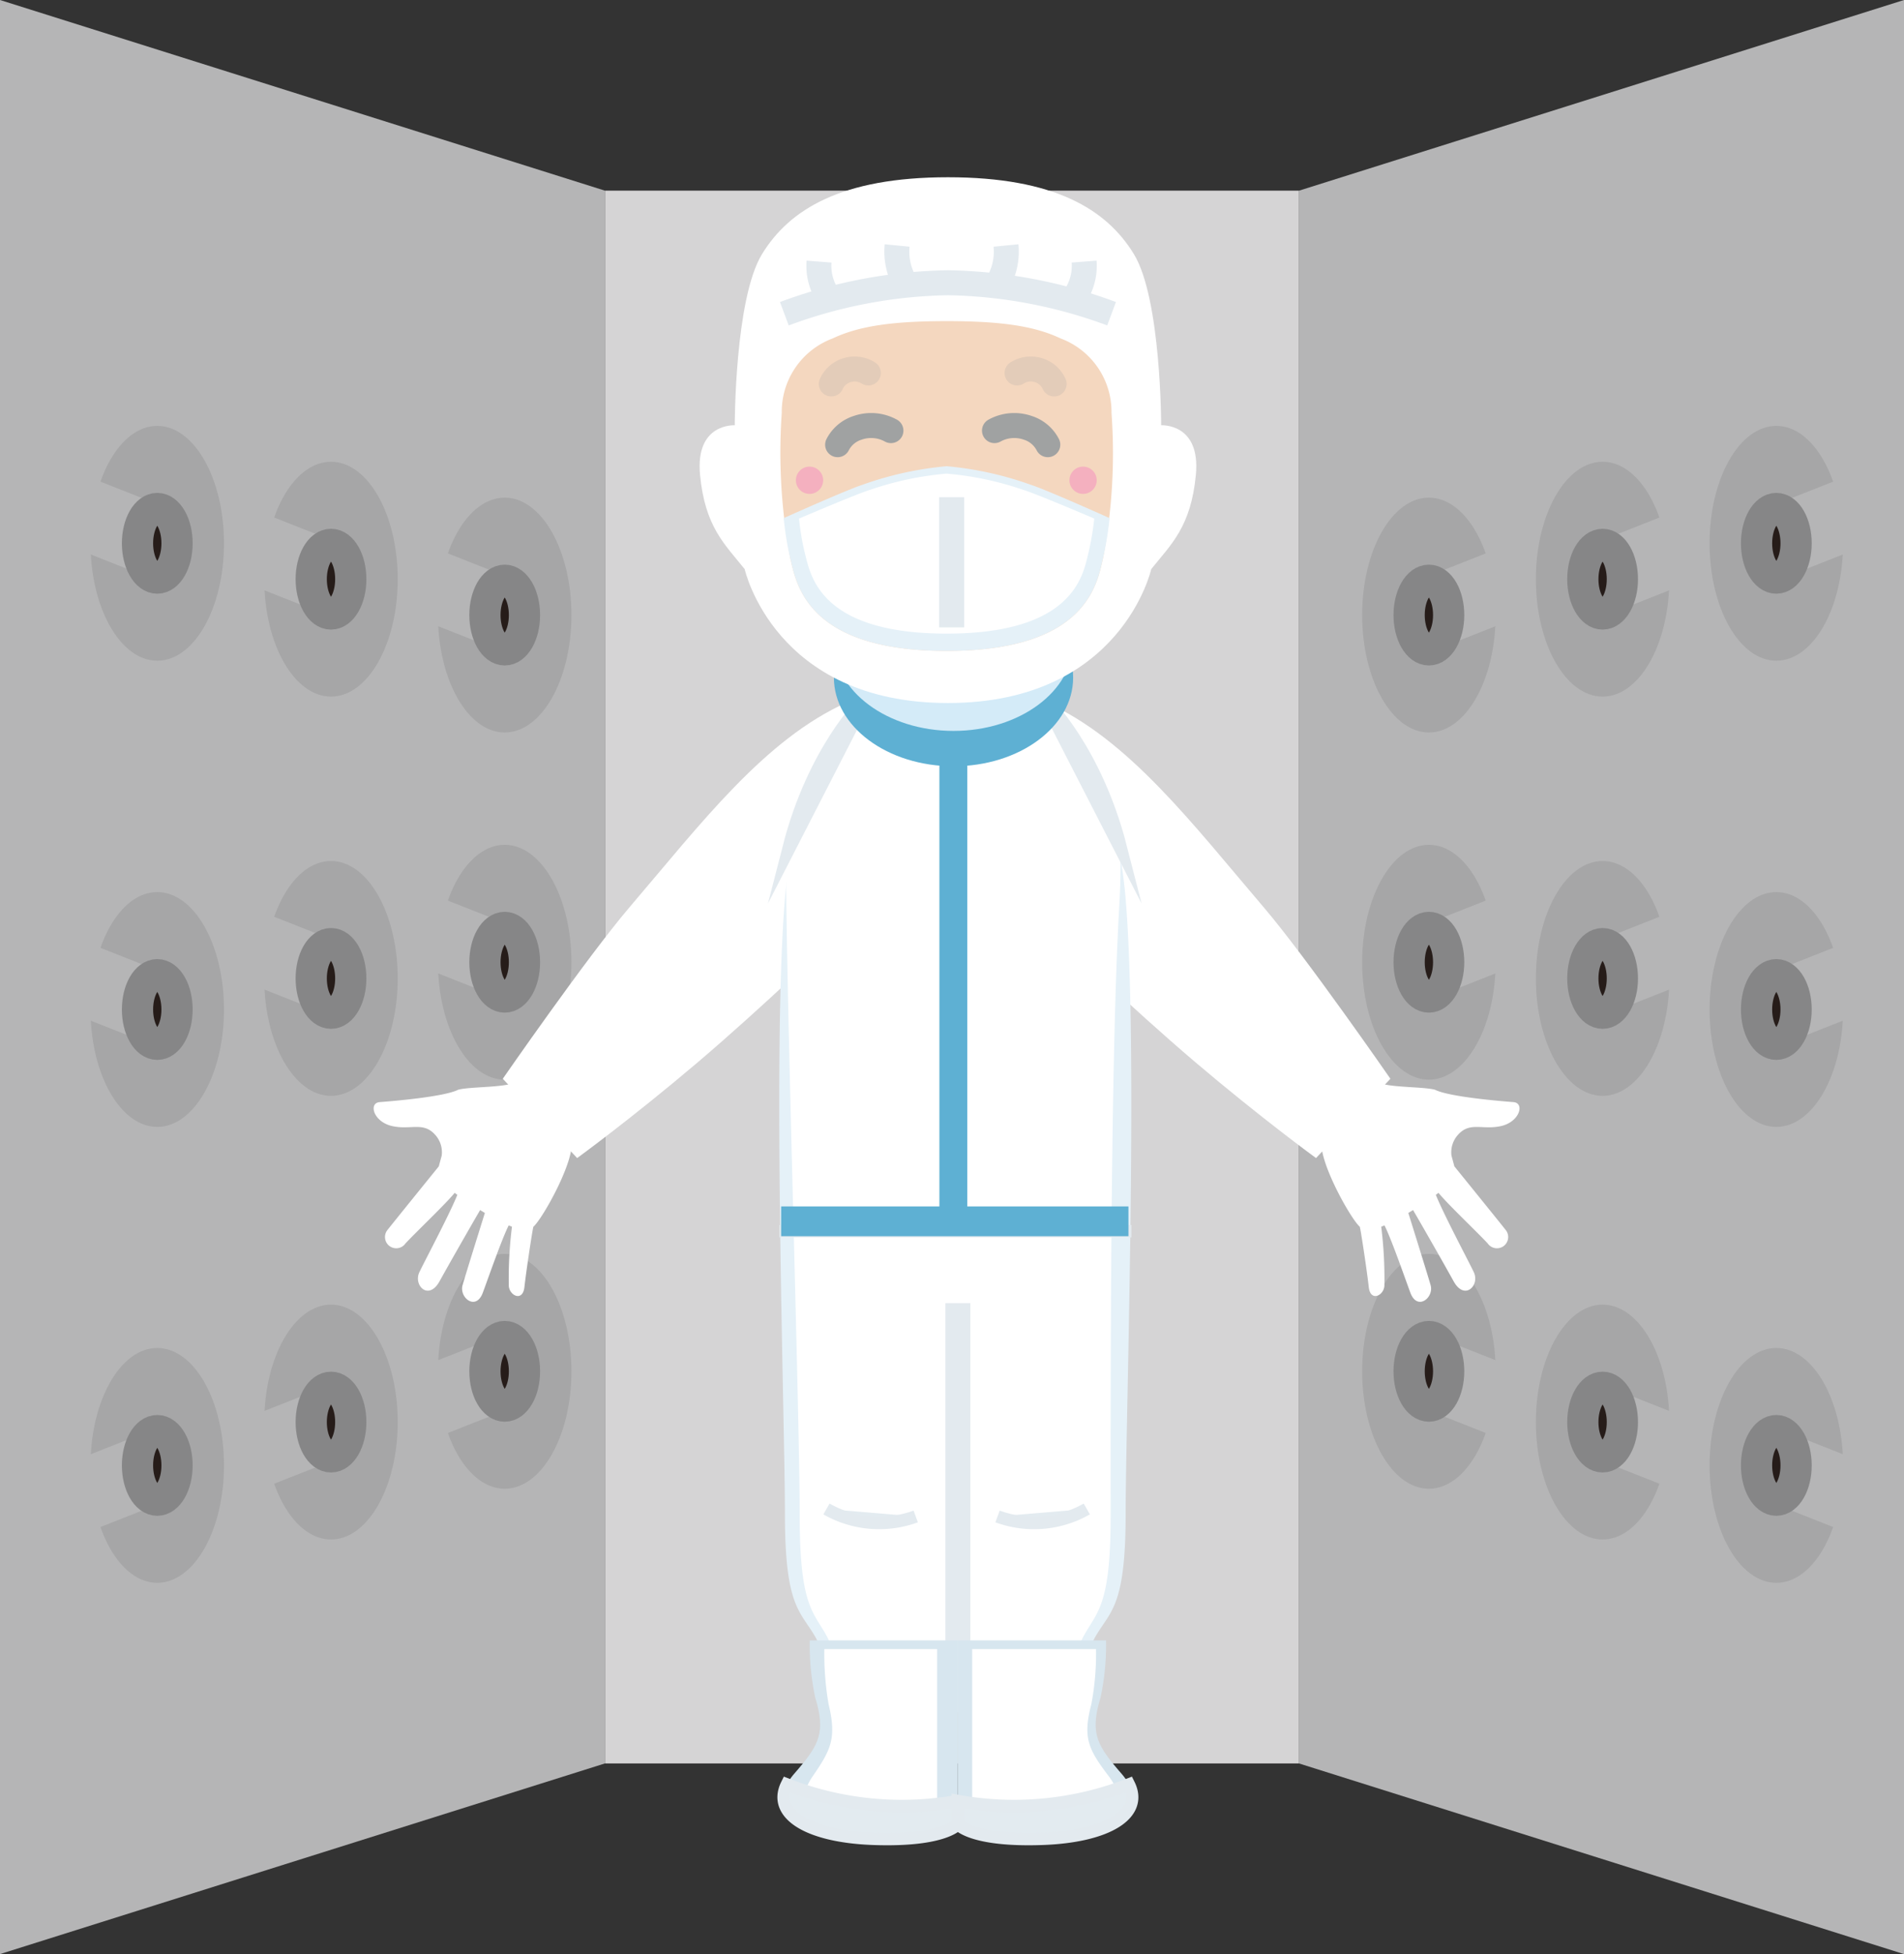 <svg xmlns="http://www.w3.org/2000/svg" width="152.442" height="156.412" viewBox="0 0 152.442 156.412">
  <rect x="0" y="0" width="152.442" height="156.412" fill="#333333" stroke="none"/>
  <g id="img-hygiene02" transform="translate(0 0)">
    <rect id="長方形_1029" data-name="長方形 1029" width="55.578" height="125.893" transform="translate(48.432 15.26)"
          fill="#d5d4d5"/>
    <path id="パス_2694" data-name="パス 2694" d="M-1072.183,4641.537l-48.432,15.26V4500.385l48.432,15.26Z"
          transform="translate(1120.615 -4500.385)" fill="#b5b5b6"/>
    <path id="パス_2695" data-name="パス 2695" d="M-636.923,4515.645l48.432-15.26V4656.8l-48.432-15.26Z"
          transform="translate(740.933 -4500.385)" fill="#b5b5b6"/>
    <g id="グループ_1319" data-name="グループ 1319" transform="translate(4.891 34.089)">
      <ellipse id="楕円形_700" data-name="楕円形 700" cx="5.343" cy="9.399" rx="5.343" ry="9.399"
               transform="translate(2.357 0)" fill="#a6a6a7"/>
      <path id="パス_2696" data-name="パス 2696" d="M-1089.932,4683.156l-7.937-3.133v-6.136l7.937,3.133Z"
            transform="translate(1097.869 -4670.667)" fill="#b5b5b6"/>
      <ellipse id="楕円形_701" data-name="楕円形 701" cx="1.583" cy="2.785" rx="1.583" ry="2.785"
               transform="translate(6.118 6.614)" fill="#261c19" stroke="#868687" stroke-miterlimit="10"
               stroke-width="2.5"/>
    </g>
    <g id="グループ_1320" data-name="グループ 1320" transform="translate(18.8 36.961)">
      <ellipse id="楕円形_702" data-name="楕円形 702" cx="5.343" cy="9.399" rx="5.343" ry="9.399"
               transform="translate(2.357 0)" fill="#a6a6a7"/>
      <path id="パス_2697" data-name="パス 2697" d="M-1025.251,4696.512l-7.937-3.133v-6.136l7.937,3.133Z"
            transform="translate(1033.188 -4684.023)" fill="#b5b5b6"/>
      <ellipse id="楕円形_703" data-name="楕円形 703" cx="1.583" cy="2.785" rx="1.583" ry="2.785"
               transform="translate(6.118 6.614)" fill="#261c19" stroke="#868687" stroke-miterlimit="10"
               stroke-width="2.5"/>
    </g>
    <g id="グループ_1321" data-name="グループ 1321" transform="translate(32.708 39.833)">
      <ellipse id="楕円形_704" data-name="楕円形 704" cx="5.343" cy="9.399" rx="5.343" ry="9.399"
               transform="translate(2.357 0)" fill="#a6a6a7"/>
      <path id="パス_2698" data-name="パス 2698" d="M-960.571,4709.869l-7.937-3.133V4700.6l7.937,3.133Z"
            transform="translate(968.507 -4697.38)" fill="#b5b5b6"/>
      <ellipse id="楕円形_705" data-name="楕円形 705" cx="1.583" cy="2.785" rx="1.583" ry="2.785"
               transform="translate(6.118 6.614)" fill="#261c19" stroke="#868687" stroke-miterlimit="10"
               stroke-width="2.5"/>
    </g>
    <g id="グループ_1322" data-name="グループ 1322" transform="translate(4.891 71.405)">
      <ellipse id="楕円形_706" data-name="楕円形 706" cx="5.343" cy="9.399" rx="5.343" ry="9.399"
               transform="translate(2.357 0)" fill="#a6a6a7"/>
      <path id="パス_2699" data-name="パス 2699" d="M-1089.932,4856.695l-7.937-3.133v-6.136l7.937,3.133Z"
            transform="translate(1097.869 -4844.206)" fill="#b5b5b6"/>
      <ellipse id="楕円形_707" data-name="楕円形 707" cx="1.583" cy="2.785" rx="1.583" ry="2.785"
               transform="translate(6.118 6.614)" fill="#261c19" stroke="#868687" stroke-miterlimit="10"
               stroke-width="2.5"/>
    </g>
    <g id="グループ_1323" data-name="グループ 1323" transform="translate(18.8 68.918)">
      <ellipse id="楕円形_708" data-name="楕円形 708" cx="5.343" cy="9.399" rx="5.343" ry="9.399"
               transform="translate(2.357 0)" fill="#a6a6a7"/>
      <path id="パス_2700" data-name="パス 2700" d="M-1025.251,4845.128l-7.937-3.133v-6.136l7.937,3.133Z"
            transform="translate(1033.188 -4832.639)" fill="#b5b5b6"/>
      <ellipse id="楕円形_709" data-name="楕円形 709" cx="1.583" cy="2.785" rx="1.583" ry="2.785"
               transform="translate(6.118 6.614)" fill="#261c19" stroke="#868687" stroke-miterlimit="10"
               stroke-width="2.5"/>
    </g>
    <g id="グループ_1324" data-name="グループ 1324" transform="translate(32.708 67.622)">
      <ellipse id="楕円形_710" data-name="楕円形 710" cx="5.343" cy="9.399" rx="5.343" ry="9.399"
               transform="translate(2.357 0)" fill="#a6a6a7"/>
      <path id="パス_2701" data-name="パス 2701" d="M-960.571,4839.1l-7.937-3.133v-6.136l7.937,3.133Z"
            transform="translate(968.507 -4826.61)" fill="#b5b5b6"/>
      <ellipse id="楕円形_711" data-name="楕円形 711" cx="1.583" cy="2.785" rx="1.583" ry="2.785"
               transform="translate(6.118 6.614)" fill="#261c19" stroke="#868687" stroke-miterlimit="10"
               stroke-width="2.5"/>
    </g>
    <g id="グループ_1325" data-name="グループ 1325" transform="translate(4.891 107.897)">
      <ellipse id="楕円形_712" data-name="楕円形 712" cx="5.343" cy="9.399" rx="5.343" ry="9.399" transform="translate(2.357)"
               fill="#a6a6a7"/>
      <path id="パス_2702" data-name="パス 2702" d="M-1089.932,5031.495l-7.937,3.133v6.135l7.937-3.134Z"
            transform="translate(1097.869 -5025.185)" fill="#b5b5b6"/>
      <ellipse id="楕円形_713" data-name="楕円形 713" cx="1.583" cy="2.785" rx="1.583" ry="2.785"
               transform="translate(6.118 6.614)" fill="#261c19" stroke="#868687" stroke-miterlimit="10"
               stroke-width="2.5"/>
    </g>
    <g id="グループ_1326" data-name="グループ 1326" transform="translate(18.8 104.429)">
      <ellipse id="楕円形_714" data-name="楕円形 714" cx="5.343" cy="9.399" rx="5.343" ry="9.399"
               transform="translate(2.357 0)" fill="#a6a6a7"/>
      <path id="パス_2703" data-name="パス 2703" d="M-1025.251,5015.369l-7.937,3.133v6.135l7.937-3.132Z"
            transform="translate(1033.188 -5009.059)" fill="#b5b5b6"/>
      <ellipse id="楕円形_715" data-name="楕円形 715" cx="1.583" cy="2.785" rx="1.583" ry="2.785"
               transform="translate(6.118 6.614)" fill="#261c19" stroke="#868687" stroke-miterlimit="10"
               stroke-width="2.5"/>
    </g>
    <g id="グループ_1327" data-name="グループ 1327" transform="translate(32.708 100.366)">
      <ellipse id="楕円形_716" data-name="楕円形 716" cx="5.343" cy="9.399" rx="5.343" ry="9.399"
               transform="translate(2.357 0)" fill="#a6a6a7"/>
      <path id="パス_2704" data-name="パス 2704" d="M-960.571,4996.475l-7.937,3.133v6.136l7.937-3.133Z"
            transform="translate(968.507 -4990.165)" fill="#b5b5b6"/>
      <ellipse id="楕円形_717" data-name="楕円形 717" cx="1.583" cy="2.785" rx="1.583" ry="2.785"
               transform="translate(6.118 6.614)" fill="#261c19" stroke="#868687" stroke-miterlimit="10"
               stroke-width="2.5"/>
    </g>
    <g id="グループ_1328" data-name="グループ 1328" transform="translate(136.877 34.089)">
      <ellipse id="楕円形_718" data-name="楕円形 718" cx="5.343" cy="9.399" rx="5.343" ry="9.399" transform="translate(0 0)"
               fill="#a6a6a7"/>
      <path id="パス_2705" data-name="パス 2705" d="M-460.327,4683.156l7.937-3.133v-6.136l-7.937,3.133Z"
            transform="translate(465.435 -4670.667)" fill="#b5b5b6"/>
      <ellipse id="楕円形_719" data-name="楕円形 719" cx="1.583" cy="2.785" rx="1.583" ry="2.785"
               transform="translate(3.76 6.614)" fill="#261c19" stroke="#868687" stroke-miterlimit="10"
               stroke-width="2.5"/>
    </g>
    <g id="グループ_1329" data-name="グループ 1329" transform="translate(122.968 36.961)">
      <ellipse id="楕円形_720" data-name="楕円形 720" cx="5.343" cy="9.399" rx="5.343" ry="9.399" transform="translate(0 0)"
               fill="#a6a6a7"/>
      <path id="パス_2706" data-name="パス 2706" d="M-525.008,4696.512l7.937-3.133v-6.136l-7.937,3.133Z"
            transform="translate(530.115 -4684.023)" fill="#b5b5b6"/>
      <ellipse id="楕円形_721" data-name="楕円形 721" cx="1.583" cy="2.785" rx="1.583" ry="2.785"
               transform="translate(3.76 6.614)" fill="#261c19" stroke="#868687" stroke-miterlimit="10"
               stroke-width="2.5"/>
    </g>
    <g id="グループ_1330" data-name="グループ 1330" transform="translate(109.06 39.833)">
      <ellipse id="楕円形_722" data-name="楕円形 722" cx="5.343" cy="9.399" rx="5.343" ry="9.399" transform="translate(0 0)"
               fill="#a6a6a7"/>
      <path id="パス_2707" data-name="パス 2707" d="M-589.688,4709.869l7.936-3.133V4700.6l-7.936,3.133Z"
            transform="translate(594.796 -4697.38)" fill="#b5b5b6"/>
      <ellipse id="楕円形_723" data-name="楕円形 723" cx="1.583" cy="2.785" rx="1.583" ry="2.785"
               transform="translate(3.76 6.614)" fill="#261c19" stroke="#868687" stroke-miterlimit="10"
               stroke-width="2.5"/>
    </g>
    <g id="グループ_1331" data-name="グループ 1331" transform="translate(136.877 71.405)">
      <ellipse id="楕円形_724" data-name="楕円形 724" cx="5.343" cy="9.399" rx="5.343" ry="9.399" transform="translate(0 0)"
               fill="#a6a6a7"/>
      <path id="パス_2708" data-name="パス 2708" d="M-460.327,4856.695l7.937-3.133v-6.136l-7.937,3.133Z"
            transform="translate(465.435 -4844.206)" fill="#b5b5b6"/>
      <ellipse id="楕円形_725" data-name="楕円形 725" cx="1.583" cy="2.785" rx="1.583" ry="2.785"
               transform="translate(3.76 6.614)" fill="#261c19" stroke="#868687" stroke-miterlimit="10"
               stroke-width="2.5"/>
    </g>
    <g id="グループ_1332" data-name="グループ 1332" transform="translate(122.968 68.918)">
      <ellipse id="楕円形_726" data-name="楕円形 726" cx="5.343" cy="9.399" rx="5.343" ry="9.399" transform="translate(0 0)"
               fill="#a6a6a7"/>
      <path id="パス_2709" data-name="パス 2709" d="M-525.008,4845.128l7.937-3.133v-6.136l-7.937,3.133Z"
            transform="translate(530.115 -4832.639)" fill="#b5b5b6"/>
      <ellipse id="楕円形_727" data-name="楕円形 727" cx="1.583" cy="2.785" rx="1.583" ry="2.785"
               transform="translate(3.76 6.614)" fill="#261c19" stroke="#868687" stroke-miterlimit="10"
               stroke-width="2.5"/>
    </g>
    <g id="グループ_1333" data-name="グループ 1333" transform="translate(109.06 67.622)">
      <ellipse id="楕円形_728" data-name="楕円形 728" cx="5.343" cy="9.399" rx="5.343" ry="9.399" transform="translate(0 0)"
               fill="#a6a6a7"/>
      <path id="パス_2710" data-name="パス 2710" d="M-589.688,4839.1l7.936-3.133v-6.136l-7.936,3.133Z"
            transform="translate(594.796 -4826.61)" fill="#b5b5b6"/>
      <ellipse id="楕円形_729" data-name="楕円形 729" cx="1.583" cy="2.785" rx="1.583" ry="2.785"
               transform="translate(3.76 6.614)" fill="#261c19" stroke="#868687" stroke-miterlimit="10"
               stroke-width="2.5"/>
    </g>
    <g id="グループ_1334" data-name="グループ 1334" transform="translate(136.877 107.897)">
      <ellipse id="楕円形_730" data-name="楕円形 730" cx="5.343" cy="9.399" rx="5.343" ry="9.399" transform="translate(0)"
               fill="#a6a6a7"/>
      <path id="パス_2711" data-name="パス 2711" d="M-460.327,5031.495l7.937,3.133v6.135l-7.937-3.134Z"
            transform="translate(465.435 -5025.185)" fill="#b5b5b6"/>
      <ellipse id="楕円形_731" data-name="楕円形 731" cx="1.583" cy="2.785" rx="1.583" ry="2.785"
               transform="translate(3.76 6.614)" fill="#261c19" stroke="#868687" stroke-miterlimit="10"
               stroke-width="2.5"/>
    </g>
    <g id="グループ_1335" data-name="グループ 1335" transform="translate(122.968 104.429)">
      <ellipse id="楕円形_732" data-name="楕円形 732" cx="5.343" cy="9.399" rx="5.343" ry="9.399" transform="translate(0 0)"
               fill="#a6a6a7"/>
      <path id="パス_2712" data-name="パス 2712" d="M-525.008,5015.369l7.937,3.133v6.135l-7.937-3.132Z"
            transform="translate(530.115 -5009.059)" fill="#b5b5b6"/>
      <ellipse id="楕円形_733" data-name="楕円形 733" cx="1.583" cy="2.785" rx="1.583" ry="2.785"
               transform="translate(3.76 6.614)" fill="#261c19" stroke="#868687" stroke-miterlimit="10"
               stroke-width="2.5"/>
    </g>
    <g id="グループ_1336" data-name="グループ 1336" transform="translate(109.06 100.366)">
      <ellipse id="楕円形_734" data-name="楕円形 734" cx="5.343" cy="9.399" rx="5.343" ry="9.399" transform="translate(0 0)"
               fill="#a6a6a7"/>
      <path id="パス_2713" data-name="パス 2713" d="M-589.688,4996.475l7.936,3.133v6.136l-7.936-3.133Z"
            transform="translate(594.796 -4990.165)" fill="#b5b5b6"/>
      <ellipse id="楕円形_735" data-name="楕円形 735" cx="1.583" cy="2.785" rx="1.583" ry="2.785"
               transform="translate(3.76 6.614)" fill="#261c19" stroke="#868687" stroke-miterlimit="10"
               stroke-width="2.5"/>
    </g>
    <g id="グループ_1340" data-name="グループ 1340" transform="translate(29.91 14.192)">
      <path id="パス_2714" data-name="パス 2714"
            d="M-927.464,4798.192s4.367-3.176,9.627-7.642,11.215-10.222,11.215-10.222,2.574-19.414.788-18.62c-6.6,2.934-11.7,9.688-17.461,16.436-3.38,3.963-10.123,13.7-10.123,13.7Z"
            transform="translate(943.763 -4719.688)" fill="#fff"/>
      <path id="パス_2715" data-name="パス 2715"
            d="M-956.463,4863.649l-9.257,8.266c.517,1.438-2.244,6.394-3.011,7.061,0,.023-.007.046-.012.069-.084.345-.561,3.485-.7,4.752s-1.289.637-1.253-.187a33.119,33.119,0,0,1,.255-4.643c-.085-.032-.173-.068-.262-.106-.547,1.084-1.6,4.114-2.068,5.38-.554,1.507-1.909.4-1.625-.593.215-.753,1.28-4.168,1.785-5.782q-.191-.114-.38-.23c-.707,1.208-2.516,4.374-3.248,5.7-.874,1.584-2.11.333-1.62-.718.382-.819,2.353-4.5,3.045-6.2-.074-.055-.145-.107-.214-.16-.784.955-3.065,3.106-3.939,4.048a.9.9,0,1,1-1.451-1.064c.616-.781,4.11-5.094,4.11-5.094l.009-.007v0s.09-.346.232-.86a2.082,2.082,0,0,0-.536-1.685c-.951-1.055-1.947-.347-3.44-.686s-1.908-1.848-.979-1.917c.821-.061,5.14-.408,6.27-.988.97-.268,4.014-.154,4.634-.653.519-.418,8.965-9.757,8.965-9.757"
            transform="translate(981.521 -4794.969)" fill="#fff"/>
      <path id="パス_2716" data-name="パス 2716"
            d="M-711.876,4798.192s-4.367-3.176-9.627-7.642-11.215-10.222-11.215-10.222-2.574-19.414-.788-18.62c6.6,2.934,11.7,9.688,17.461,16.436,3.38,3.963,10.123,13.7,10.123,13.7Z"
            transform="translate(787.333 -4719.688)" fill="#fff"/>
      <path id="パス_2717" data-name="パス 2717"
            d="M-816.4,4746.385c4.134,0,12.4,4.366,13.641,19.055,1.019,12.075,0,41.684,0,49.226s-1.24,7.741-2.48,9.925a21.451,21.451,0,0,0-1.86,5.558h-18.6a21.459,21.459,0,0,0-1.86-5.558c-1.24-2.184-2.48-2.382-2.48-9.925s-1.019-37.151,0-49.226C-828.8,4750.751-820.538,4746.385-816.4,4746.385Z"
            transform="translate(862.973 -4707.679)" fill="#e5f1f8"/>
      <path id="パス_2718" data-name="パス 2718"
            d="M-814.335,4762.538c8.84,0,13.994,1.4,13.141,16.013-.761,13.029-.695,41.407-.695,48.9s-1.131,7.689-2.263,9.858a22.686,22.686,0,0,0-1.7,5.521h-16.972a22.685,22.685,0,0,0-1.7-5.521c-1.131-2.169-2.263-2.366-2.263-9.858s-.951-37.665-1.078-49.694C-828.01,4763.394-823.175,4762.538-814.335,4762.538Z"
            transform="translate(860.904 -4720.359)" fill="#fff"/>
      <path id="パス_2719" data-name="パス 2719" d="M-820.785,4761.795s-3.97,3.869-5.955,11.608Z"
            transform="translate(860.023 -4719.775)" fill="#e3ebf0" stroke="#e3eaef" stroke-miterlimit="10"
            stroke-width="1.071"/>
      <path id="パス_2720" data-name="パス 2720" d="M-731.2,4761.795s3.97,3.869,5.955,11.608Z"
            transform="translate(785.029 -4719.775)" fill="#e3ebf0" stroke="#e3eaef" stroke-miterlimit="10"
            stroke-width="1.071"/>
      <line id="線_256" data-name="線 256" y2="32.751" transform="translate(46.781 90.116)" fill="#e3ebf0"
            stroke="#e3eaef" stroke-miterlimit="10" stroke-width="2"/>
      <line id="線_257" data-name="線 257" x2="28.186" transform="translate(32.489 84.359)" fill="#e3ebf0"
            stroke="#e3eaef" stroke-miterlimit="10" stroke-width="1"/>
      <g id="グループ_1337" data-name="グループ 1337" transform="translate(32.83 117.111)">
        <path id="パス_2721" data-name="パス 2721"
              d="M-826.753,5111h11.86v14.688s-.993,1.39-6.749,1.19-8.8-2.38-6.352-5.21c1.935-2.233,2.55-3.205,1.687-6.054A19.817,19.817,0,0,1-826.753,5111Z"
              transform="translate(828.847 -5111)" fill="#d7e6ef"/>
        <path id="パス_2722" data-name="パス 2722"
              d="M-819.512,5114.231h9.031v14.045s-.756,1.329-5.139,1.139-6.7-2.276-4.836-4.983c1.474-2.135,1.942-3.064,1.285-5.789A23.673,23.673,0,0,1-819.512,5114.231Z"
              transform="translate(822.771 -5113.537)" fill="#fff"/>
        <path id="パス_2723" data-name="パス 2723"
              d="M-828.579,5164.646c-1.191,2.4,1.789,4.166,6.942,4.344,5.756.2,6.749-1.191,6.749-1.191v-1.829A25.383,25.383,0,0,1-828.579,5164.646Z"
              transform="translate(828.842 -5153.11)" fill="#e3ebf0" stroke="#e3eaef" stroke-miterlimit="10"
              stroke-width="1"/>
      </g>
      <path id="パス_2724" data-name="パス 2724" d="M-812.894,5062.077a8.5,8.5,0,0,0,7.146.6"
            transform="translate(849.154 -4955.486)" fill="#e3ebf0" stroke="#e3eaef" stroke-miterlimit="10"
            stroke-width="1"/>
      <path id="パス_2725" data-name="パス 2725" d="M-742.056,5062.077a8.5,8.5,0,0,1-7.146.6"
            transform="translate(799.159 -4955.486)" fill="#e3ebf0" stroke="#e3eaef" stroke-miterlimit="10"
            stroke-width="1"/>
      <ellipse id="楕円形_736" data-name="楕円形 736" cx="9.577" cy="7.096" rx="9.577" ry="7.096"
               transform="translate(36.856 32.95)" fill="#5eb0d3"/>
      <ellipse id="楕円形_737" data-name="楕円形 737" cx="9.577" cy="7.096" rx="9.577" ry="7.096"
               transform="translate(36.856 30.121)" fill="#d4ebf8"/>
      <path id="パス_2726" data-name="パス 2726"
            d="M-840.247,4608.465c13.894,0,16.276-10.718,16.276-10.718,1.588-1.985,3.176-3.375,3.573-7.543s-2.779-3.97-2.779-3.97,0-10.123-2.183-13.7-6.352-6.153-14.887-6.153-12.7,2.58-14.887,6.153-2.183,13.7-2.183,13.7-3.176-.2-2.779,3.97,1.985,5.558,3.573,7.543C-856.524,4597.747-854.142,4608.465-840.247,4608.465Z"
            transform="translate(886.234 -4566.385)" fill="#fff"/>
      <path id="パス_2727" data-name="パス 2727" d="M-802.386,4608.1a39.4,39.4,0,0,0-13.1-2.481,39.4,39.4,0,0,0-13.1,2.481"
            transform="translate(861.473 -4597.18)" fill="none" stroke="#e3eaef" stroke-miterlimit="10"
            stroke-width="2"/>
      <g id="グループ_1338" data-name="グループ 1338" transform="translate(35.649 5.458)">
        <path id="パス_2728" data-name="パス 2728" d="M-815.722,4597.769a4.387,4.387,0,0,0,.794,2.877"
              transform="translate(815.738 -4596.479)" fill="none" stroke="#e3eaef" stroke-miterlimit="10"
              stroke-width="2"/>
        <path id="パス_2729" data-name="パス 2729" d="M-786.656,4591.769a5.017,5.017,0,0,0,.695,3.077"
              transform="translate(792.924 -4591.769)" fill="none" stroke="#e3eaef" stroke-miterlimit="10"
              stroke-width="2"/>
        <path id="パス_2730" data-name="パス 2730" d="M-719.868,4597.769a4.387,4.387,0,0,1-.794,2.877"
              transform="translate(741.107 -4596.479)" fill="none" stroke="#e3eaef" stroke-miterlimit="10"
              stroke-width="2"/>
        <path id="パス_2731" data-name="パス 2731" d="M-748.582,4591.769a5.018,5.018,0,0,1-.695,3.077"
              transform="translate(763.568 -4591.769)" fill="none" stroke="#e3eaef" stroke-miterlimit="10"
              stroke-width="2"/>
      </g>
      <path id="パス_2732" data-name="パス 2732"
            d="M-816.658,4646.322c11.215,0,12.043-5.4,12.505-7.344a44.57,44.57,0,0,0,.695-11.711,6.262,6.262,0,0,0-4.069-5.955c-2.084-.993-4.764-1.389-9.131-1.389s-7.047.4-9.131,1.389a6.261,6.261,0,0,0-4.069,5.955,45.531,45.531,0,0,0,.695,11.711C-828.68,4640.916-827.873,4646.322-816.658,4646.322Z"
            transform="translate(862.539 -4608.411)" fill="#f4d7bf"/>
      <path id="パス_2733" data-name="パス 2733"
            d="M-809.026,4675.412a27.049,27.049,0,0,0-6.744-1.489,27.052,27.052,0,0,0-6.744,1.489c-1.089.345-5.235,2.189-6.3,2.666,0,.039.009.076.012.113a23.957,23.957,0,0,0,.526,3.176c.483,1.938,1.29,7.343,12.505,7.343s12.043-5.4,12.505-7.343a26.5,26.5,0,0,0,.529-3.176c0-.037.008-.074.013-.112C-803.785,4677.6-807.936,4675.757-809.026,4675.412Z"
            transform="translate(861.651 -4650.798)" fill="#e5f1f8"/>
      <path id="パス_2734" data-name="パス 2734"
            d="M-805.185,4677.981a25.458,25.458,0,0,0-6.111-1.29,25.453,25.453,0,0,0-6.111,1.29c-.987.3-4.743,1.9-5.708,2.308,0,.033.008.064.011.1a19.9,19.9,0,0,0,.477,2.75c.437,1.678,1.169,6.358,11.33,6.358s10.912-4.676,11.33-6.358a22.016,22.016,0,0,0,.479-2.75c0-.033.008-.064.011-.1C-800.437,4679.878-804.2,4678.28-805.185,4677.981Z"
            transform="translate(857.177 -4652.972)" fill="#fff"/>
      <path id="パス_2735" data-name="パス 2735"
            d="M-808.74,4660.386a2.723,2.723,0,0,1,1.621-1.356,3.271,3.271,0,0,1,2.647.229"
            transform="translate(845.894 -4638.983)" fill="#f4d7bf" stroke="#a0a2a2" stroke-linecap="round"
            stroke-linejoin="round" stroke-width="2"/>
      <path id="パス_2736" data-name="パス 2736" d="M-811.1,4638.993a2,2,0,0,1,1.127-1.06,2.066,2.066,0,0,1,1.84.18"
            transform="translate(847.747 -4622.451)" fill="none" stroke="#a0a2a2" stroke-linecap="round"
            stroke-linejoin="round" stroke-width="2" opacity="0.2"/>
      <path id="パス_2737" data-name="パス 2737"
            d="M-746.064,4660.386a2.723,2.723,0,0,0-1.621-1.356,3.271,3.271,0,0,0-2.647.229"
            transform="translate(800.045 -4638.983)" fill="#f4d7bf" stroke="#a0a2a2" stroke-linecap="round"
            stroke-linejoin="round" stroke-width="2"/>
      <path id="パス_2738" data-name="パス 2738" d="M-738.956,4638.993a2,2,0,0,0-1.127-1.06,2.066,2.066,0,0,0-1.84.18"
            transform="translate(793.445 -4622.451)" fill="none" stroke="#a0a2a2" stroke-linecap="round"
            stroke-linejoin="round" stroke-width="2" opacity="0.2"/>
      <ellipse id="楕円形_738" data-name="楕円形 738" cx="1.092" cy="1.092" rx="1.092" ry="1.092"
               transform="translate(33.812 23.158)" fill="#f4b0bf"/>
      <ellipse id="楕円形_739" data-name="楕円形 739" cx="1.092" cy="1.092" rx="1.092" ry="1.092"
               transform="translate(55.713 23.158)" fill="#f4b0bf"/>
      <line id="線_258" data-name="線 258" y2="10.421" transform="translate(46.284 25.606)" fill="#e3ebf0"
            stroke="#e3eaef" stroke-miterlimit="10" stroke-width="2"/>
      <g id="グループ_1339" data-name="グループ 1339" transform="translate(46.781 117.111)">
        <path id="パス_2739" data-name="パス 2739"
              d="M-752.111,5111h-11.86v14.688s.992,1.39,6.749,1.19,8.8-2.38,6.352-5.21c-1.935-2.233-2.551-3.205-1.687-6.054A19.828,19.828,0,0,0-752.111,5111Z"
              transform="translate(763.971 -5111)" fill="#d7e6ef"/>
        <path id="パス_2740" data-name="パス 2740"
              d="M-748.734,5114.231h-9.915v14.045s.83,1.329,5.642,1.139,7.36-2.276,5.31-4.983c-1.618-2.135-2.132-3.064-1.41-5.789A21.607,21.607,0,0,0-748.734,5114.231Z"
              transform="translate(759.794 -5113.537)" fill="#fff"/>
        <path id="パス_2741" data-name="パス 2741"
              d="M-750.274,5164.646c1.191,2.4-1.789,4.166-6.942,4.344-5.756.2-6.749-1.191-6.749-1.191v-1.829A25.383,25.383,0,0,0-750.274,5164.646Z"
              transform="translate(763.965 -5153.11)" fill="#e3ebf0" stroke="#e3eaef" stroke-miterlimit="10"
              stroke-width="1"/>
      </g>
      <rect id="長方形_1030" data-name="長方形 1030" width="2.233" height="38.855" transform="translate(45.302 45.753)"
            fill="#5eb0d3"/>
      <rect id="長方形_1031" data-name="長方形 1031" width="2.382" height="27.806"
            transform="translate(32.632 84.756) rotate(-90)" fill="#5eb0d3"/>
      <path id="パス_2742" data-name="パス 2742"
            d="M-671.353,4863.649l9.257,8.266c-.517,1.438,2.244,6.394,3.011,7.061,0,.023.007.046.013.069.084.345.561,3.485.7,4.752s1.29.637,1.253-.187a33.138,33.138,0,0,0-.255-4.643c.085-.032.173-.068.262-.106.547,1.084,1.6,4.114,2.068,5.38.554,1.507,1.91.4,1.625-.593-.215-.753-1.28-4.168-1.785-5.782q.191-.114.38-.23c.707,1.208,2.516,4.374,3.247,5.7.875,1.584,2.11.333,1.62-.718-.382-.819-2.352-4.5-3.045-6.2.074-.055.145-.107.214-.16.784.955,3.066,3.106,3.939,4.048a.9.9,0,1,0,1.451-1.064c-.616-.781-4.11-5.094-4.11-5.094l-.009-.007v0s-.09-.346-.232-.86a2.083,2.083,0,0,1,.536-1.685c.951-1.055,1.947-.347,3.439-.686s1.908-1.848.979-1.917c-.82-.061-5.14-.408-6.27-.988-.97-.268-4.014-.154-4.634-.653-.519-.418-8.965-9.757-8.965-9.757"
            transform="translate(738.05 -4794.969)" fill="#fff"/>
    </g>
  </g>
</svg>

